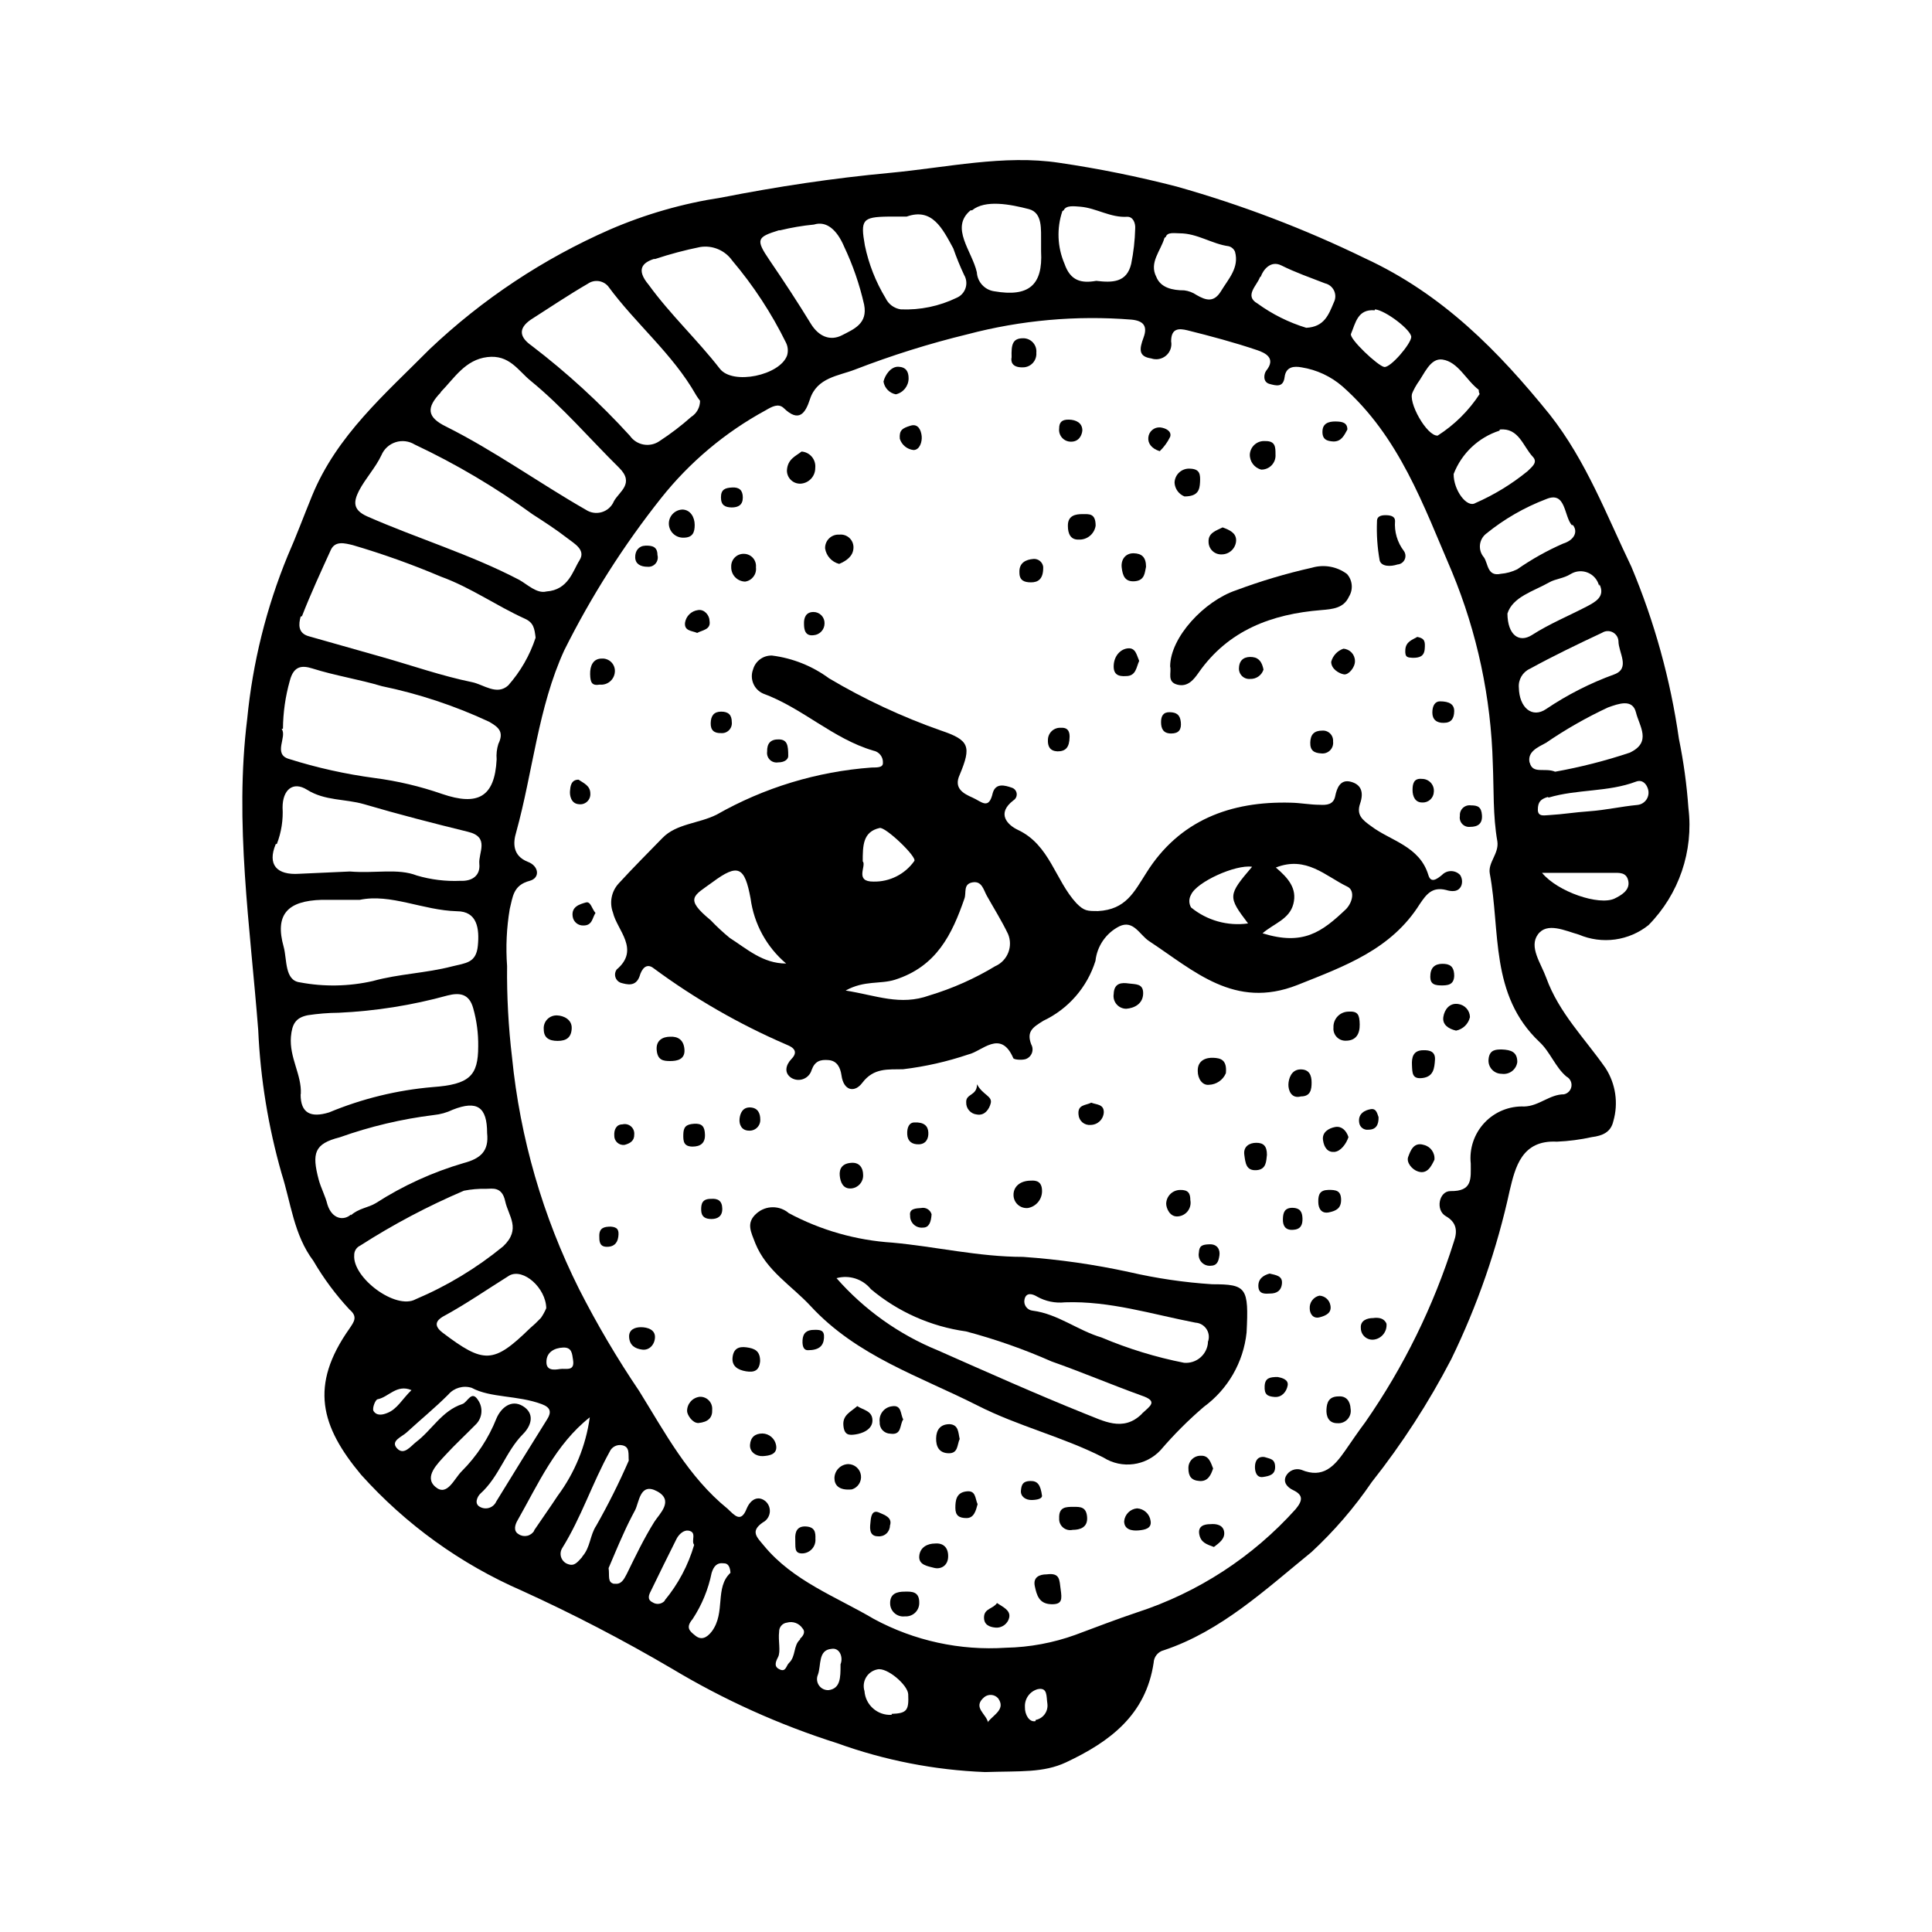 <?xml version="1.0" encoding="UTF-8"?>
<!-- Uploaded to: ICON Repo, www.svgrepo.com, Generator: ICON Repo Mixer Tools -->
<svg fill="#000000" width="800px" height="800px" version="1.1" viewBox="144 144 512 512" xmlns="http://www.w3.org/2000/svg">
 <g>
  <path d="m562.43 391.69c3.016 1.281 6.32 1.727 9.57 1.285 3.246-0.445 6.312-1.758 8.871-3.805 8.078-8.191 11.973-19.617 10.578-31.035-0.438-6.164-1.277-12.289-2.519-18.34-2.234-15.672-6.469-30.996-12.594-45.594-6.602-13.703-11.941-28.012-21.613-40.305-13.652-16.879-28.363-31.891-48.922-41.414-16.059-7.824-32.785-14.195-49.977-19.043-10.258-2.652-20.652-4.754-31.137-6.297-14.609-2.219-29.723 1.258-44.836 2.668-15.117 1.41-29.828 3.629-44.688 6.551-10.164 1.543-20.09 4.387-29.523 8.465-17.652 7.734-33.832 18.473-47.812 31.738-11.789 11.891-24.586 22.824-31.137 38.844-2.168 5.289-4.18 10.73-6.449 15.871-5.672 13.805-9.285 28.371-10.73 43.227-3.426 27.559 0.805 55.066 2.922 82.523 0.578 12.859 2.66 25.609 6.199 37.988 2.469 7.758 3.223 16.223 8.414 23.125h-0.004c2.707 4.641 5.914 8.965 9.574 12.895 2.266 1.914 1.211 3.223 0 5.039-10.68 15.113-7.609 25.945 3.074 38.742 11.84 13.184 26.375 23.664 42.621 30.734 13.602 6.191 26.867 13.086 39.75 20.656 13.773 8.266 28.469 14.895 43.781 19.75 12.594 4.555 25.816 7.137 39.195 7.656 9.27-0.301 15.418 0.25 21.461-2.57 11.688-5.492 21.16-12.594 23.227-26.398 0.066-1.59 1.176-2.945 2.723-3.324 15.113-5.039 26.902-16.07 39.094-25.996 6.004-5.562 11.363-11.781 15.973-18.543 8.035-10.156 15.086-21.055 21.059-32.543 6.945-14.258 12.156-29.293 15.52-44.789 1.461-6.098 3.176-13.402 12.496-12.898h-0.004c3.121-0.133 6.223-0.539 9.27-1.211 2.769-0.352 5.039-1.258 5.691-4.231h0.004c1.371-4.766 0.617-9.887-2.066-14.055-5.441-7.809-12.344-14.609-15.719-23.93-1.41-3.879-4.637-8.16-2.215-11.488 2.414-3.328 7.152-1.008 10.879 0.051zm9.473-9.574c-4.082 1.965-15.113-1.762-19.246-6.801h18.691c1.715 0 3.727-0.25 4.18 2.215 0.457 2.469-2.012 3.781-3.625 4.586zm1.008-68.164c0 2.973 3.223 7.152-1.109 8.766-6.363 2.309-12.422 5.387-18.035 9.168-3.727 2.57-7.152-0.352-7.254-5.644v0.004c-0.188-2.144 1.008-4.168 2.973-5.039 6.246-3.426 12.645-6.5 19.094-9.523 0.852-0.539 1.926-0.586 2.82-0.117s1.473 1.379 1.512 2.387zm-5.039-15.113c1.664 3.324-1.258 4.734-3.176 5.793-5.039 2.621-10.078 4.684-14.711 7.656-3.426 2.168-6.449 0-6.5-5.691 1.41-4.434 6.801-5.844 11.082-8.262 1.664-0.957 3.777-1.008 5.691-2.215l0.008-0.004c1.371-0.832 3.062-0.961 4.543-0.344 1.484 0.617 2.586 1.906 2.961 3.469zm-7.152-15.82c1.512 1.664 0.707 4.031-2.469 5.039v-0.004c-4.262 1.863-8.328 4.144-12.145 6.801-1.371 0.68-2.856 1.09-4.383 1.211-3.629 0.805-3.324-2.769-4.484-4.383-0.773-0.898-1.148-2.074-1.035-3.254 0.113-1.18 0.707-2.262 1.641-2.992 4.785-3.887 10.16-6.981 15.922-9.172 5.289-2.215 4.633 4.535 6.852 7.004zm-19.246-25.191c5.039-0.504 6.144 4.484 8.766 7.254 1.359 1.461-0.25 2.621-1.41 3.777-4.211 3.438-8.875 6.285-13.855 8.465-2.266 1.359-5.793-3.477-5.742-7.707 2.106-5.465 6.566-9.688 12.141-11.488zm-23.023-10.078c0.324-0.695 0.695-1.367 1.105-2.016 1.914-2.57 3.426-6.902 6.699-6.449 4.18 0.605 6.246 5.441 9.621 8.012 0 0 0 0.754 0.25 1.109h0.008c-2.887 4.43-6.68 8.191-11.137 11.035-2.871 0.199-8.008-9.02-6.648-11.438zm-10.078-21.766c2.82 0.25 9.723 5.543 9.621 7.356-0.098 1.816-5.488 8.164-7.152 7.914-1.66-0.254-9.371-7.508-8.816-8.77 1.211-2.871 1.766-6.648 6.297-6.246zm-30.23-8.715c0.555-1.613 2.519-4.383 5.441-2.922 3.727 1.863 7.656 3.223 11.539 4.734v0.004c1.062 0.238 1.953 0.953 2.418 1.938 0.461 0.984 0.445 2.129-0.051 3.098-1.41 3.375-2.57 6.5-7.305 6.75v0.004c-4.644-1.414-9.02-3.594-12.945-6.449-3.578-2.016-0.102-4.789 0.652-6.953zm-25.191-10.48c0.402-1.359 2.367-0.957 3.68-0.957 4.684 0 8.516 2.82 13 3.426v0.004c0.754 0.195 1.371 0.738 1.664 1.461 1.16 4.231-1.762 7.203-3.68 10.379-1.914 3.176-4.031 2.519-6.551 1.059v-0.004c-0.965-0.648-2.066-1.062-3.223-1.207-3.074 0-6.246-0.656-7.406-3.578-1.965-3.777 1.16-6.852 2.168-10.328zm-27.055-7.055c0.605-1.41 2.82-1.059 4.383-0.957 4.281 0.352 8.012 2.973 12.496 2.672 1.562 0 2.168 1.762 2.066 3.125-0.082 3.133-0.434 6.25-1.055 9.32-1.16 5.039-5.039 5.039-9.27 4.535-3.981 0.707-6.852 0-8.414-4.535-1.898-4.426-2.098-9.395-0.555-13.953zm-24.285 0c3.477-2.871 10.078-1.613 15.113-0.301 3.629 1.008 3.125 5.441 3.176 8.766v2.418c0.504 9.02-3.324 12.141-12.395 10.578l0.004 0.004c-2.547-0.355-4.488-2.465-4.633-5.035-1.262-5.644-7.207-11.84-1.664-16.426zm-21.867 1.664h4.535c6.75-2.418 9.473 3.125 12.344 8.414h0.004c0.836 2.402 1.793 4.758 2.875 7.055 0.621 1.047 0.762 2.309 0.383 3.469-0.375 1.156-1.23 2.098-2.348 2.578-4.609 2.234-9.699 3.289-14.812 3.074-1.758-0.254-3.273-1.371-4.031-2.973-2.613-4.309-4.469-9.027-5.492-13.957-1.207-6.801-0.656-7.559 6.199-7.656zm-28.969 3.629h0.008c2.93-0.719 5.91-1.223 8.918-1.512 3.324-1.059 6.098 1.41 7.961 5.742l-0.004 0.004c2.348 4.941 4.137 10.129 5.344 15.465 1.008 5.039-2.719 6.5-5.844 8.113-3.125 1.613-6.195 0.352-8.262-3.023-3.477-5.691-7.152-11.285-10.934-16.828s-3.379-6.144 2.465-7.961zm-33.152 7.609h0.008c3.914-1.301 7.898-2.359 11.941-3.176 3.269-0.512 6.551 0.875 8.465 3.578 5.625 6.644 10.414 13.953 14.258 21.766 0.523 1.047 0.629 2.25 0.301 3.375-1.863 5.289-14.41 7.961-17.836 3.527-5.945-7.656-13.098-14.309-18.844-22.219-3.473-4.133-1.559-5.894 1.363-6.852zm-32.941 16.07c5.039-3.223 10.078-6.602 15.113-9.523 1.688-1.176 3.988-0.891 5.344 0.656 7.406 10.078 17.078 17.887 23.277 28.766l-0.004 0.004c0.34 0.555 0.711 1.094 1.109 1.609 0.004 1.742-0.891 3.359-2.367 4.285-2.609 2.32-5.387 4.441-8.312 6.348-1.227 0.875-2.754 1.227-4.238 0.969-1.488-0.254-2.809-1.094-3.672-2.332-7.953-8.723-16.668-16.715-26.047-23.879-3.023-2.117-3.781-4.434-0.203-6.902zm-23.879 19.195c3.629-3.727 6.5-8.566 12.344-9.27 5.844-0.707 8.16 3.578 11.438 6.246 8.516 6.953 15.668 15.367 23.477 23.074 4.231 4.18 0 6.348-1.359 8.867h-0.004c-0.574 1.395-1.746 2.461-3.191 2.898-1.441 0.441-3.008 0.207-4.262-0.629-12.496-7.152-24.184-15.617-37.082-22.066-5.039-2.473-5.238-4.988-1.359-9.02zm-21.664 26.148c1.715-3.273 4.383-6.098 5.945-9.422 0.691-1.641 2.062-2.894 3.758-3.438 1.695-0.543 3.543-0.316 5.059 0.617 10.969 5.168 21.426 11.359 31.234 18.488 3.125 2.016 6.246 4.031 9.168 6.297 1.863 1.461 5.039 3.125 3.273 5.894-1.762 2.769-2.922 7.859-8.766 8.262-2.519 0.656-5.039-1.863-7.203-3.074-12.898-6.75-26.902-10.934-40.305-16.828-3.93-1.758-3.574-3.977-2.164-6.797zm-15.113 33.25c2.316-5.945 5.039-11.84 7.656-17.582 1.16-2.469 3.68-1.762 5.793-1.258 7.949 2.332 15.754 5.125 23.379 8.359 7.91 2.871 14.66 7.707 22.219 11.133 2.367 1.059 2.57 2.621 2.871 5.039v0.004c-1.531 4.664-4 8.969-7.258 12.645-3.023 2.769-6.551-0.25-9.574-0.855-8.113-1.664-15.973-4.434-23.98-6.699l-19.195-5.441c-3.121-0.809-2.769-3.328-2.266-5.242zm-5.039 29.824v0.004c0.035-4.297 0.648-8.566 1.812-12.699 1.059-4.133 3.375-4.082 5.996-3.273 6.047 1.914 12.344 2.871 18.391 4.684 9.805 2.027 19.34 5.191 28.414 9.422 2.672 1.512 3.981 2.769 2.469 5.894-0.414 1.32-0.57 2.707-0.453 4.082-0.504 10.078-5.039 12.395-14.461 9.168-5.816-2.019-11.828-3.441-17.934-4.231-7.672-1.027-15.242-2.711-22.621-5.039-4.387-1.258-0.406-5.945-1.965-7.961zm-1.613 30.531c1.188-3.078 1.703-6.375 1.512-9.672 0-4.637 2.719-7.055 6.5-4.684 4.734 2.973 10.078 2.367 15.113 3.828 9.07 2.672 18.289 5.039 27.508 7.305 5.894 1.41 2.719 5.543 3.023 8.516 0.301 2.973-1.762 4.637-5.039 4.484-3.898 0.168-7.797-0.309-11.535-1.414-5.039-1.965-10.934-0.504-17.734-1.059l-13.402 0.605c-5.996 0.406-8.516-2.418-6.246-7.859zm1.812 27.309c-2.418-8.566 0.957-12.242 10.078-12.496h10.078c8.211-1.715 16.676 2.769 25.746 3.023 5.391 0 5.996 4.586 5.543 9.168-0.453 4.586-3.223 4.535-6.801 5.441-6.953 1.812-14.055 1.965-21.008 3.879l-0.008 0.004c-6.356 1.445-12.941 1.566-19.344 0.352-4.082-0.504-3.375-6.047-4.285-9.371zm4.535 38.895c0.25-5.039-3.074-9.574-2.621-15.113 0.301-3.375 1.258-5.039 4.434-5.691v-0.004c2.719-0.414 5.465-0.633 8.215-0.656 9.762-0.449 19.445-1.984 28.867-4.582 3.176-0.805 5.742-0.504 6.801 3.426 0.922 3.277 1.363 6.672 1.312 10.074 0 7.758-2.266 10.078-12.09 10.781h-0.004c-9.426 0.809-18.672 3.07-27.406 6.703-4.887 1.512-7.559 0.199-7.559-4.738zm13.301 31.992c-1.965 1.762-5.039 1.211-6.246-2.621-0.555-2.266-1.715-4.383-2.316-6.602-1.863-7.055-1.16-9.523 5.594-11.234h-0.004c8.055-2.867 16.402-4.844 24.891-5.894 1.746-0.172 3.453-0.648 5.035-1.41 6.5-2.57 9.117-0.707 9.117 6.195 0.504 4.734-1.664 6.75-6.297 7.961h0.004c-8.191 2.402-15.996 5.965-23.176 10.582-2.066 1.258-4.535 1.359-6.602 3.223zm0.855 10.531v-0.004c0.074-0.98 0.672-1.848 1.562-2.266 8.746-5.613 17.949-10.484 27.508-14.562 1.941-0.379 3.918-0.551 5.894-0.5 1.562 0 4.18-0.707 5.039 3.273 0.855 3.981 4.332 7.356-0.555 11.992v-0.004c-7.019 5.75-14.82 10.465-23.176 14.008-5.289 2.922-16.824-5.742-16.273-11.738zm50.887 14.305c-0.379 0.906-0.852 1.766-1.41 2.57-0.938 0.996-1.93 1.938-2.973 2.82-9.621 9.371-12.141 9.371-23.074 1.109-2.57-1.965-1.562-3.273 0-4.231 6.144-3.324 11.789-7.254 17.684-10.934 3.727-2.016 9.672 3.324 9.773 8.664zm-45.797 27.207c-0.352-0.754 0.504-2.973 1.109-3.074 2.922-0.555 5.039-4.082 8.969-2.418-2.418 2.316-3.777 5.039-6.398 6.047-1.211 0.504-2.824 0.855-3.68-0.555zm28.312 25.492c-1.812-0.855-0.656-2.922 0-3.527 5.039-4.535 6.699-11.133 11.285-15.77 2.469-2.469 3.074-5.594 0-7.457-3.074-1.863-5.793 0.453-7.004 3.273l0.004 0.004c-2.078 5.227-5.199 9.973-9.172 13.953-2.066 2.016-3.879 6.852-7.004 4.18-3.125-2.672 0.555-6.144 2.82-8.613s5.039-5.039 7.809-7.859h0.004c1.812-1.719 2.09-4.504 0.656-6.547-1.715-2.719-2.769 0.605-4.133 1.059-5.441 1.762-8.113 6.953-12.293 10.078-1.461 1.16-3.223 3.629-5.039 1.664-1.812-1.965 1.258-3.023 2.519-4.18 3.727-3.426 7.609-6.602 11.082-10.078l0.004-0.004c1.523-1.777 3.965-2.473 6.195-1.766 5.039 2.719 12.141 1.914 18.59 4.332 2.266 0.855 2.621 2.066 1.41 3.981-4.535 7.254-9.02 14.508-13.504 21.816h0.004c-0.348 0.773-1 1.367-1.801 1.645s-1.68 0.211-2.434-0.184zm17.531-38.492c0-2.519 2.066-3.68 4.434-3.777 2.367-0.102 2.367 1.715 2.621 3.273 0.504 3.176-1.914 2.168-3.477 2.418-1.559 0.254-3.676 0.453-3.574-1.965zm-3.223 44.738c-0.406 0.691-1.078 1.188-1.859 1.367-0.781 0.18-1.602 0.035-2.269-0.41-1.512-0.855-0.957-2.57-0.301-3.68 5.492-9.672 10.078-20.152 19.145-27.305h-0.004c-1.043 7.543-3.973 14.699-8.512 20.809-2.016 3.074-4.184 6.098-6.25 9.168zm12.695 7.004c-1.211 1.309-2.016 2.469-3.629 1.914h0.004c-0.871-0.242-1.574-0.883-1.902-1.727-0.328-0.84-0.238-1.789 0.238-2.555 5.039-8.113 7.961-17.18 12.543-25.492h0.004c0.547-1.305 1.938-2.043 3.324-1.766 2.117 0.402 1.613 2.316 1.762 4.082-2.566 5.891-5.441 11.641-8.613 17.23-1.715 2.57-1.512 5.742-3.727 8.211zm8.516 7.106c-1.914-0.352-1.211-2.117-1.512-4.18 1.109-2.57 2.418-5.793 3.879-8.969 0.957-2.168 2.016-4.281 3.125-6.348 1.109-2.066 1.258-7.508 5.844-5.039 4.586 2.469 0.605 5.996-0.707 8.062-2.769 4.434-5.039 9.168-7.305 13.805-0.805 1.559-1.508 2.918-3.324 2.617zm13.402 4.434c-0.816 0.965-2.227 1.16-3.273 0.453-1.461-0.707-1.008-1.914-0.453-2.973 2.266-4.637 4.484-9.219 6.801-13.805 0.656-1.309 1.965-2.418 3.176-2.215 2.367 0.402 0.605 2.672 1.512 3.777h-0.004c-1.57 5.383-4.227 10.391-7.809 14.711zm12.445 8.16c-1.359 1.762-2.82 2.367-4.332 1.16-1.512-1.211-2.719-2.117-0.754-4.434h-0.004c2.449-3.723 4.16-7.879 5.039-12.242 0.555-1.715 1.359-2.769 3.273-2.519 1.109 0 1.613 0.957 1.715 2.519-4.234 3.93-1.211 10.477-4.938 15.516zm23.375 2.168c-1.812 1.562-1.059 4.434-2.922 6.195-0.754 0.707-0.805 2.418-2.367 1.762s-1.359-1.762-0.555-3.273c0.805-1.512 0-4.383 0.301-6.75-0.035-1.219 0.859-2.266 2.066-2.418 1.559-0.449 3.231 0.16 4.133 1.512 0.754 0.805 0.402 1.812-0.656 2.769zm10.73 6.801c0 3.223 0 6.195-3.176 6.602l0.004-0.004c-1.008 0.051-1.973-0.426-2.547-1.258-0.57-0.828-0.676-1.895-0.277-2.82 0.906-2.469 0-6.551 3.578-6.852 2.219-0.406 3.176 2.266 2.418 4.078zm13.551 13.148h0.004c-3.723 0.23-6.938-2.578-7.207-6.297-0.379-1.219-0.227-2.543 0.43-3.641 0.652-1.094 1.742-1.859 2.996-2.106 2.519-0.605 8.012 4.082 8.16 6.551 0.203 4.332-0.352 5.09-4.379 5.238zm25.543 2.066c-0.402-2.316-4.231-4.031-1.008-6.75l0.004-0.004c1.109-0.898 2.731-0.766 3.676 0.305 2.016 2.82-1.008 4.231-2.668 6.195zm12.594-0.402c-1.715 0.402-2.871-1.812-2.82-3.68h0.004c-0.152-2.195 1.258-4.195 3.375-4.785 2.672-0.555 2.266 1.863 2.57 3.828 0.277 2.047-1.098 3.949-3.125 4.332zm133.56-179.96c2.82 2.621 4.231 6.75 7.152 9.168h0.004c0.934 0.504 1.449 1.539 1.293 2.59-0.16 1.051-0.957 1.887-2 2.094-3.777 0-6.602 3.125-10.48 3.223l0.004 0.004c-3.981-0.168-7.836 1.402-10.562 4.305-2.731 2.902-4.059 6.848-3.644 10.809 0 3.981 0.555 7.406-5.391 7.305-3.023 0-4.031 5.039-1.211 6.648 2.82 1.613 3.176 3.879 2.117 6.801v0.004c-5.367 17.031-13.285 33.152-23.48 47.812-1.863 2.469-3.578 5.039-5.34 7.559-2.82 4.031-5.793 7.457-11.586 5.039v-0.004c-1.586-0.512-3.305 0.191-4.082 1.664-0.805 1.613 0.301 2.973 1.914 3.727 2.621 1.258 2.621 2.672 0.656 5.039-11.359 12.652-25.852 22.09-42.02 27.355-5.441 1.812-10.883 3.93-16.324 5.945h0.004c-5.918 2.141-12.148 3.301-18.441 3.426-12.137 0.805-24.258-1.832-34.965-7.606-10.078-5.945-21.461-10.078-29.172-19.445-1.812-2.215-3.727-3.777-0.301-6.144v-0.004c1.008-0.512 1.695-1.48 1.848-2.598 0.152-1.117-0.258-2.238-1.09-2.996-1.863-1.562-3.93-0.707-5.039 1.965-1.512 3.828-3.176 1.762-5.039 0-10.43-8.465-16.574-20.152-23.426-31.188-5.859-8.66-11.176-17.68-15.922-27.004-9.625-19.23-15.652-40.062-17.785-61.465-0.953-8.023-1.391-16.102-1.309-24.18-0.371-5.051-0.133-10.125 0.707-15.117 0.805-3.125 0.855-6.297 5.289-7.457 2.82-0.754 2.469-3.93-0.504-5.039-4.082-1.613-3.93-5.039-3.074-7.859 4.434-16.02 5.793-33.051 12.746-48.215v0.004c7.129-14.289 15.723-27.797 25.645-40.305 7.578-9.543 17.004-17.457 27.711-23.277 1.715-1.008 3.375-1.914 4.785-0.605 4.031 3.93 5.742 1.41 6.953-2.316 1.863-5.793 7.609-6.195 11.891-7.859 9.742-3.773 19.723-6.906 29.875-9.371 14.168-3.738 28.871-5.051 43.477-3.879 3.023 0.301 4.332 1.613 3.176 4.734-1.16 3.125-1.359 5.039 2.016 5.543 1.355 0.473 2.859 0.188 3.949-0.746 1.09-0.934 1.598-2.375 1.34-3.789 0-3.578 2.168-3.426 4.281-2.922 6.246 1.562 12.496 3.223 18.59 5.289 2.016 0.707 5.039 2.066 2.316 5.441-0.605 0.805-0.957 2.973 0.855 3.477 1.812 0.504 3.68 1.008 4.031-1.812 0.352-2.82 2.57-2.922 4.484-2.57h0.004c4.008 0.637 7.762 2.383 10.832 5.039 15.113 13.352 21.461 31.539 29.02 49.121 6.695 16.156 10.367 33.402 10.832 50.887 0.301 6.852 0 13.754 1.211 20.605 0.453 3.223-2.519 5.543-2.016 8.465 2.867 15.215-0.055 32.191 13.195 44.688zm-2.621-73.961c-0.707-2.973 2.117-4.133 4.332-5.34h0.004c5.207-3.566 10.703-6.703 16.426-9.371 2.82-1.008 6.5-2.367 7.406 1.309 0.906 3.68 4.281 7.91-1.664 10.68v0.004c-6.453 2.152-13.055 3.836-19.75 5.035-2.769-1.156-5.996 0.758-6.75-2.469zm5.039 9.168c7.609-2.266 15.719-1.41 23.176-4.231 1.664-0.605 2.719 0.605 3.125 1.914 0.312 0.949 0.172 1.988-0.375 2.824-0.551 0.832-1.453 1.371-2.445 1.457-4.231 0.402-8.414 1.359-12.645 1.664-4.231 0.301-7.004 0.805-10.531 1.008-1.16 0-3.176 0.656-3.176-1.41 0-2.066 0.758-2.82 2.621-3.375z"/>
  <path d="m527.21 379.85c1.309 0.402 3.324 0.707 4.082-1.211 0.316-0.93 0.184-1.953-0.355-2.769-0.625-0.652-1.488-1.02-2.391-1.02s-1.77 0.367-2.394 1.02c-1.41 1.16-2.973 2.266-3.629 0-2.316-7.656-10.078-9.07-15.113-12.898-2.418-1.715-3.981-3.023-2.973-5.996s0.352-5.039-2.418-5.793c-2.769-0.754-3.727 1.562-4.18 3.828-0.453 2.266-2.316 2.367-4.082 2.266-2.57 0-5.039-0.504-7.656-0.555-16.02-0.453-29.625 4.684-38.34 18.641-3.223 5.039-5.391 9.672-12.746 10.078-2.922 0-3.68 0-5.742-2.066-5.644-6.098-7.055-15.469-15.516-19.445-2.769-1.309-5.742-4.332-1.211-7.809h-0.004c0.629-0.379 0.977-1.09 0.891-1.82-0.086-0.727-0.594-1.336-1.293-1.555-1.762-0.605-4.231-1.359-5.039 1.359-1.059 4.684-2.973 2.316-5.391 1.258-2.418-1.059-5.039-2.469-3.375-6.047 3.125-7.508 2.621-9.168-5.039-11.738v0.004c-10.285-3.621-20.191-8.242-29.574-13.805-4.438-3.273-9.641-5.356-15.113-6.047-2.328-0.086-4.41 1.434-5.039 3.676-0.949 2.504 0.223 5.316 2.672 6.398 10.43 3.828 18.539 11.992 29.172 15.113v0.004c1.586 0.281 2.695 1.719 2.566 3.324 0 1.309-1.914 1.109-3.023 1.16h0.004c-14.449 1.059-28.477 5.328-41.062 12.492-4.734 2.367-10.629 2.367-14.309 6.144-3.68 3.777-7.91 8.012-11.688 12.141v0.004c-1.879 2.078-2.441 5.031-1.461 7.656 1.059 4.637 7.305 9.773 0.957 15.113v0.004c-0.402 0.582-0.52 1.316-0.312 1.992 0.207 0.68 0.711 1.223 1.371 1.484 1.762 0.504 4.031 1.109 5.039-1.715 0.555-1.965 1.812-3.629 3.727-2.117 10.867 8.031 22.613 14.793 35.016 20.152 0.754 0.352 3.981 1.359 1.512 3.879-1.512 1.562-2.066 3.727 0 5.039 0.965 0.574 2.144 0.668 3.188 0.254 1.047-0.414 1.84-1.289 2.152-2.367 0.855-2.367 2.316-2.82 4.535-2.621 2.215 0.203 3.074 1.965 3.375 4.031 0.555 4.133 3.477 4.684 5.492 2.016 3.074-4.082 6.852-3.527 10.832-3.629 5.894-0.707 11.703-2.023 17.328-3.93 3.578-0.805 8.516-6.699 11.84 0.906 0 0.504 2.266 0.656 3.273 0.352h0.004c0.773-0.254 1.391-0.844 1.684-1.605s0.23-1.613-0.176-2.324c-1.309-3.477 0.504-4.535 3.223-6.246h0.004c6.617-3.129 11.621-8.883 13.805-15.871 0.426-3.934 2.816-7.383 6.348-9.168 3.727-1.762 5.34 2.266 7.859 3.93 11.941 7.859 22.621 18.188 39.297 11.637 12.645-5.039 24.887-9.422 32.445-21.461 1.715-2.519 3.223-4.637 6.953-3.727zm-189.84 12.695c-1.773-1.461-3.457-3.023-5.039-4.688-7.106-5.844-4.434-6.449 0.504-10.078 6.801-5.039 8.516-4.082 10.078 4.332v0.004c0.895 6.715 4.25 12.855 9.422 17.23-6.199 0-10.379-3.879-14.965-6.801zm35.266-20.152c0-4.281 0-7.961 4.484-8.969 1.562-0.352 10.078 7.809 9.168 8.766-2.469 3.488-6.508 5.527-10.781 5.441-5.086 0.051-1.914-4.031-2.82-5.34zm35.266 27.559h0.004c-5.523 3.356-11.449 5.996-17.637 7.859-7.707 2.769-13.957 0-22.168-1.309 5.039-2.769 9.117-1.613 13.098-2.871 11.035-3.527 15.113-12.043 18.391-21.512 0.555-1.512-0.402-3.828 2.117-4.281 2.519-0.453 2.922 1.965 3.828 3.578 1.863 3.324 3.93 6.602 5.594 10.078v-0.008c1.391 3.258-0.062 7.027-3.273 8.516zm66.855-11.234h0.004c-5.41 0.762-10.891-0.773-15.117-4.234-0.613-1.039-0.613-2.332 0-3.375 1.461-3.375 11.789-8.062 16.172-7.406-6.445 7.559-6.445 7.91-1.105 14.965zm26-3.832c-6.5 6.195-11.438 9.773-22.168 6.449 2.922-2.57 7.106-3.68 8.16-7.758 1.059-4.082-1.309-6.852-4.637-9.672 8.062-3.176 13.148 2.266 18.895 5.039 2.016 0.906 1.613 3.926-0.25 5.941z"/>
  <path d="m465.24 484.34c-7.398-0.48-14.742-1.559-21.965-3.223-9.281-2.023-18.691-3.371-28.164-4.031-11.738 0-23.074-2.719-34.613-3.777-9.605-0.613-18.969-3.273-27.457-7.812-2.434-2.086-6.027-2.086-8.465 0-3.023 2.57-1.512 5.039-0.402 8.012 2.973 7.305 9.621 11.184 14.66 16.625 12.293 13.301 28.918 18.59 44.234 26.348 10.781 5.492 22.672 8.312 33.402 13.805v0.004c4.867 3.051 11.219 2.203 15.117-2.016 3.512-4.102 7.336-7.926 11.434-11.438 6.391-4.676 10.508-11.828 11.336-19.699 0.605-11.941 0-12.797-9.117-12.797zm-18.59 34.309c-5.039 5.039-10.43 1.762-15.113 0-13.148-5.289-26.098-11.082-39.094-16.828l-0.004 0.004c-10.27-4.219-19.426-10.754-26.754-19.098 3.352-0.93 6.938 0.219 9.121 2.922 7.18 6.019 15.91 9.895 25.191 11.188 7.754 2.051 15.332 4.715 22.672 7.957 8.012 2.82 15.82 6.144 23.781 9.02 4.684 1.562 2.266 2.82 0.148 4.836zm17.48-18.941c-0.102 1.57-0.832 3.031-2.027 4.055-1.195 1.027-2.754 1.523-4.32 1.387-7.5-1.48-14.824-3.727-21.863-6.703-6.297-1.863-11.586-6.246-18.238-7.106v0.004c-0.711-0.07-1.355-0.441-1.77-1.02-0.418-0.578-0.562-1.309-0.398-2.004 0.453-2.016 2.266-1.359 3.324-0.707 2.254 1.266 4.84 1.793 7.406 1.512 11.891-0.402 23.074 3.176 34.562 5.391 1.215 0.074 2.316 0.727 2.969 1.758 0.648 1.027 0.762 2.305 0.305 3.434z"/>
  <path d="m455.97 325.43c2.82 0.754 4.434-1.41 5.644-3.125 7.91-11.336 19.445-15.566 32.496-16.625 3.176-0.25 5.996-0.555 7.356-3.527l-0.004 0.004c1.199-1.902 0.996-4.371-0.504-6.047-2.656-1.984-6.09-2.598-9.27-1.664-6.848 1.535-13.578 3.539-20.152 5.996-8.363 2.82-17.383 12.395-17.434 20.152 0.406 1.664-0.906 4.082 1.867 4.836z"/>
  <path d="m514.36 293.59c0.805-0.059 1.52-0.543 1.871-1.27 0.352-0.727 0.293-1.586-0.156-2.258-1.758-2.281-2.606-5.137-2.371-8.008 0-1.16-1.059-1.461-2.117-1.512s-2.672 0-2.672 1.562l0.004-0.004c-0.148 3.492 0.09 6.992 0.707 10.43 0.453 1.664 2.922 1.664 4.734 1.059z"/>
  <path d="m356.12 272.18c2.223-0.109 3.961-1.957 3.93-4.184 0.113-1.059-0.211-2.117-0.895-2.934-0.684-0.82-1.672-1.324-2.734-1.398-1.512 1.211-3.727 1.965-3.879 5.039 0 0.938 0.379 1.84 1.055 2.492 0.672 0.656 1.582 1.012 2.523 0.984z"/>
  <path d="m501.41 412.09c-1.102 0-2.16 0.449-2.922 1.25-0.762 0.801-1.164 1.879-1.105 2.981-0.09 0.914 0.219 1.816 0.848 2.481 0.625 0.668 1.512 1.031 2.426 0.996 2.719 0 3.727-1.812 3.68-4.332-0.055-2.519-0.457-3.527-2.926-3.375z"/>
  <path d="m421.41 561.22c-1.965 0-3.68 0.754-3.176 3.125 0.504 2.367 1.109 4.637 4.231 4.785 3.125 0.152 2.973-1.359 2.621-3.93-0.352-2.57-0.148-4.434-3.676-3.981z"/>
  <path d="m415.11 241.35c0.996-0.008 1.941-0.434 2.609-1.168 0.668-0.738 1-1.719 0.918-2.711 0.102-0.988-0.227-1.977-0.902-2.707-0.676-0.734-1.629-1.141-2.625-1.121-2.82 0-3.125 1.762-3.023 5.039-0.203 0.855-0.152 2.769 3.023 2.668z"/>
  <path d="m478.24 268.45c1.055 0.02 2.066-0.41 2.785-1.176 0.719-0.77 1.082-1.805 0.996-2.856 0-1.914 0-3.578-2.719-3.527l-0.004 0.004c-1-0.086-1.996 0.234-2.762 0.887s-1.242 1.586-1.316 2.586c-0.086 1.906 1.176 3.609 3.019 4.082z"/>
  <path d="m383.73 565.8c-2.016 0-3.981 0.504-3.828 3.324v0.004c0.059 0.961 0.516 1.852 1.262 2.465 0.746 0.609 1.711 0.887 2.668 0.758 0.984 0.07 1.957-0.277 2.676-0.957 0.719-0.68 1.117-1.629 1.102-2.621 0.051-3.023-1.965-3.023-3.879-2.973z"/>
  <path d="m446.95 407.2c0-2.621-2.066-2.316-3.828-2.57-1.762-0.25-3.879-0.25-3.981 2.769v0.004c-0.164 0.977 0.113 1.977 0.754 2.734 0.641 0.754 1.578 1.191 2.57 1.195 2.066-0.152 4.484-1.262 4.484-4.133z"/>
  <path d="m366.39 293.44c1.914-0.805 3.629-2.016 3.777-4.082v0.004c0.098-1.012-0.266-2.012-0.988-2.727-0.723-0.715-1.73-1.062-2.738-0.953-1.004-0.074-1.992 0.289-2.715 0.992-0.723 0.703-1.109 1.68-1.062 2.688 0.316 1.98 1.781 3.582 3.727 4.078z"/>
  <path d="m395.66 521.42c-2.519 0-3.527 1.562-3.578 3.727-0.051 2.168 0.754 3.93 3.324 3.981 2.57 0.051 2.215-2.316 2.922-3.777-0.398-1.664-0.246-3.781-2.668-3.93z"/>
  <path d="m325.13 286.49c2.418 0 2.973-1.359 2.973-3.375s-1.109-4.031-3.273-4.082v0.004c-2.043 0.082-3.637 1.789-3.578 3.828 0.082 2.066 1.809 3.684 3.879 3.625z"/>
  <path d="m391.79 553.05c-1.965 0-3.981 0.957-4.18 3.324-0.203 2.367 2.215 2.672 3.93 3.125s3.629-0.504 3.727-2.871c0.102-2.367-1.156-3.777-3.477-3.578z"/>
  <path d="m468.87 428.41c0.352-3.629-1.461-3.981-3.273-4.082-1.812-0.102-4.281 0.555-4.18 3.527 0 2.016 1.211 3.828 2.973 3.629h-0.004c1.965-0.062 3.715-1.262 4.484-3.074z"/>
  <path d="m321.61 418.74c-1.914 0-3.828 0.906-3.578 3.578s1.762 2.871 3.578 2.871c1.812 0 3.981-0.402 3.777-3.074-0.199-2.668-1.863-3.473-3.777-3.375z"/>
  <path d="m291.68 413.1c-0.984-0.062-1.949 0.309-2.637 1.016s-1.031 1.68-0.941 2.66c0 2.215 1.359 3.074 3.68 3.074 2.316 0 3.629-0.906 3.727-3.324 0.102-2.418-2.266-3.375-3.828-3.426z"/>
  <path d="m479.75 450.03c0-2.367-0.957-3.176-2.82-3.176-1.863 0-3.477 1.008-3.176 3.176 0.301 2.168 0.453 4.231 3.176 4.082 2.723-0.152 2.621-2.469 2.82-4.082z"/>
  <path d="m521.32 447.41c-2.769-0.855-3.578 1.715-4.133 3.176-0.555 1.461 1.008 3.375 2.621 3.879 2.367 0.754 3.426-1.211 4.332-3.125 0.176-1.832-1.031-3.508-2.82-3.93z"/>
  <path d="m420.15 459.65c0-2.469-1.41-2.871-2.922-2.769-2.973 0-4.684 1.664-4.637 3.828 0.008 0.977 0.43 1.906 1.156 2.559 0.73 0.652 1.699 0.969 2.672 0.867 2.168-0.391 3.738-2.281 3.731-4.484z"/>
  <path d="m444.79 298.03c2.672-0.25 2.57-2.418 2.922-3.828 0-2.57-1.16-3.527-3.273-3.578-2.117-0.051-3.426 1.613-3.176 3.777 0.25 2.168 0.855 3.883 3.527 3.629z"/>
  <path d="m371.18 516.63c-1.664 1.512-3.879 2.316-3.68 5.039 0.203 2.719 1.512 2.719 3.223 2.469 1.715-0.25 4.535-1.258 4.484-3.777-0.047-2.519-2.465-2.672-4.027-3.731z"/>
  <path d="m442.42 323.17c2.672 0 2.719-2.418 3.477-4.031-0.656-1.461-0.906-3.477-2.922-3.324s-3.68 1.965-3.828 4.434c-0.152 2.469 1.16 3.074 3.273 2.922z"/>
  <path d="m498.75 514.06c-2.621 0-3.125 1.664-3.223 3.426-0.102 1.762 0.504 3.68 2.871 3.68l-0.004-0.004c1.02 0.094 2.019-0.289 2.711-1.043 0.691-0.75 0.996-1.781 0.816-2.785-0.098-2.016-1.156-3.426-3.172-3.273z"/>
  <path d="m368.81 532c-2.027 0.055-3.652 1.699-3.676 3.731 0 1.812 1.16 3.324 4.637 2.973h-0.004c1.613-0.496 2.625-2.094 2.387-3.762s-1.656-2.918-3.344-2.941z"/>
  <path d="m541.97 428.57c0.965 0.141 1.945-0.109 2.723-0.695 0.773-0.59 1.285-1.465 1.406-2.43 0-2.672-1.664-3.223-4.082-3.324-1.512 0-3.273 0-3.527 2.519h0.004c-0.133 0.996 0.176 2 0.844 2.754 0.664 0.754 1.625 1.184 2.633 1.176z"/>
  <path d="m427 283.37c0 2.066 0.707 3.68 2.82 3.629v-0.004c2.234 0.133 4.199-1.461 4.535-3.676 0-3.324-1.715-3.074-3.477-3.074-1.766 0-3.93 0.305-3.879 3.125z"/>
  <path d="m467.76 290.92c2.074 0.004 3.773-1.652 3.828-3.727 0-2.016-1.812-2.769-3.578-3.426-1.664 0.855-3.879 1.41-3.727 3.879 0.012 0.902 0.391 1.758 1.043 2.375 0.656 0.617 1.535 0.941 2.434 0.898z"/>
  <path d="m345.44 504.69c0-2.719-1.461-3.324-3.578-3.629-2.117-0.301-3.477 0.352-3.727 2.672-0.25 2.316 1.41 3.324 3.578 3.68 2.164 0.348 3.523-0.156 3.727-2.723z"/>
  <path d="m521.21 422.32c-2.769 0-3.125 1.965-3.023 3.981 0.102 2.016 0 3.777 2.871 3.375s3.074-2.621 3.223-4.785c0.156-2.168-1.309-2.621-3.07-2.57z"/>
  <path d="m337.78 294.2c-0.039 1.012 0.324 1.996 1.016 2.734 0.691 0.738 1.652 1.168 2.664 1.195 1.828-0.262 3.109-1.945 2.871-3.777 0.098-0.898-0.184-1.797-0.777-2.477s-1.445-1.078-2.348-1.102c-0.922-0.043-1.816 0.301-2.469 0.953-0.652 0.652-1 1.551-0.957 2.473z"/>
  <path d="m329.46 514.16c-1.926 0.207-3.387 1.84-3.375 3.781 0 0.957 1.359 3.176 2.973 3.176 2.672-0.25 3.777-1.461 3.68-3.527l-0.004-0.004c0.074-0.902-0.242-1.789-0.867-2.445s-1.5-1.012-2.406-0.98z"/>
  <path d="m428.52 543.33c-2.066 0-3.981 0-3.828 3.125h-0.004c-0.039 0.91 0.352 1.789 1.055 2.371 0.699 0.582 1.633 0.805 2.523 0.602 1.914 0 4.031-0.605 3.828-3.375-0.199-2.773-1.863-2.723-3.574-2.723z"/>
  <path d="m372.74 455.42c0-2.066-1.059-3.223-2.672-3.273-2.973 0-3.68 1.664-3.527 3.375 0.152 1.715 0.855 3.629 3.074 3.426 1.812-0.16 3.188-1.711 3.125-3.527z"/>
  <path d="m457.89 275.56c3.629 0 4.031-1.762 4.133-3.777 0.102-2.016 0-3.477-2.57-3.578-1.059-0.098-2.109 0.246-2.902 0.953s-1.258 1.711-1.281 2.773c0.098 1.613 1.121 3.027 2.621 3.629z"/>
  <path d="m400 539.25c-2.57 0.352-2.82 2.367-2.82 4.383 0 2.016 1.008 2.672 2.973 2.672s2.469-1.965 2.922-3.68c-0.707-1.559-0.406-3.777-3.074-3.375z"/>
  <path d="m302.96 325.43c0.973 0.098 1.941-0.199 2.688-0.824 0.75-0.625 1.215-1.527 1.293-2.5 0.09-0.957-0.242-1.902-0.91-2.59-0.672-0.691-1.609-1.051-2.566-0.988-2.266 0-3.125 1.914-3.074 4.133 0.051 2.215 0.453 3.125 2.57 2.769z"/>
  <path d="m530.43 410.07c-2.266-0.352-3.629 1.461-3.93 3.426-0.301 1.965 1.211 3.125 3.375 3.629 1.824-0.367 3.262-1.766 3.68-3.578-0.035-1.773-1.363-3.25-3.125-3.477z"/>
  <path d="m488.77 434.56c2.57 0 2.82-1.863 2.82-3.68 0-1.812-0.555-3.527-2.973-3.477-2.418 0.051-3.125 2.469-3.176 3.981-0.047 1.516 0.758 3.883 3.328 3.176z"/>
  <path d="m465.49 533.16c-0.605-1.512-1.109-3.477-3.223-3.375-0.891-0.031-1.754 0.312-2.383 0.941-0.629 0.629-0.973 1.492-0.941 2.383 0 2.066 0.707 3.223 2.973 3.375 2.266 0.152 3.023-1.715 3.574-3.324z"/>
  <path d="m346.09 523.89c-2.016 0-3.176 1.008-3.324 2.973-0.152 1.965 1.664 3.125 3.426 3.023 1.762-0.102 3.93-0.504 3.477-2.922v-0.004c-0.328-1.734-1.812-3.008-3.578-3.07z"/>
  <path d="m383.37 520.16c-0.805-1.41-0.352-3.93-3.023-3.477h0.004c-0.984 0.125-1.875 0.637-2.481 1.422-0.605 0.785-0.875 1.777-0.746 2.762-0.055 0.785 0.215 1.562 0.75 2.144 0.535 0.578 1.281 0.914 2.07 0.93 3.125 0.453 2.418-2.371 3.426-3.781z"/>
  <path d="m313.85 495.72c-1.461 0-3.273 0.555-3.125 2.672 0.152 2.117 1.512 3.023 3.477 3.273 1.965 0.25 3.375-1.461 3.375-3.375 0-1.914-1.965-2.57-3.727-2.57z"/>
  <path d="m436.52 438.74c0-2.168-1.965-1.965-3.324-2.519-1.461 0.754-3.68 0.453-3.375 3.176v-0.004c0.051 0.797 0.422 1.535 1.031 2.051 0.609 0.512 1.402 0.754 2.191 0.672 1.871-0.023 3.398-1.508 3.477-3.375z"/>
  <path d="m501.36 445.34c-0.605-1.812-1.863-2.973-3.527-2.672-1.664 0.301-3.527 1.359-3.223 3.477 0.301 2.117 1.359 3.273 3.023 3.125 1.664-0.148 3.125-2.113 3.727-3.93z"/>
  <path d="m381.41 248.5c1.977-0.449 3.379-2.207 3.379-4.234 0-1.762-0.656-2.973-2.672-3.074-2.016-0.102-3.578 2.168-3.981 3.93v0.004c0.27 1.703 1.578 3.055 3.273 3.375z"/>
  <path d="m459.45 462.02c0-1.715-0.504-2.719-2.672-2.672v0.004c-2.019 0-3.672 1.609-3.727 3.629 0 1.16 0.957 3.629 3.176 3.375h-0.004c1.027-0.094 1.965-0.621 2.582-1.449 0.613-0.824 0.848-1.875 0.645-2.887z"/>
  <path d="m445.34 543.73c-1.82 0.164-3.262 1.605-3.426 3.426 0 2.266 2.168 2.57 3.828 2.418 1.664-0.152 3.527-0.504 3.176-2.519-0.238-1.82-1.742-3.219-3.578-3.324z"/>
  <path d="m507.86 493.3c-1.41 0-3.426 0.555-3.223 2.672v-0.004c0 0.902 0.398 1.758 1.09 2.34 0.688 0.582 1.598 0.832 2.488 0.684 2.004-0.332 3.41-2.156 3.223-4.18-0.605-1.512-2.117-1.715-3.578-1.512z"/>
  <path d="m357.32 548.52c-2.016 0-2.672 1.359-2.57 3.375 0.102 2.016-0.352 3.727 1.715 3.777 1.012 0.02 1.984-0.395 2.676-1.133 0.691-0.738 1.039-1.738 0.953-2.746 0.051-1.613-0.051-3.227-2.773-3.273z"/>
  <path d="m464.74 547.92c-1.562 0-3.324 0.453-2.922 2.672 0.402 2.215 1.965 2.672 3.879 3.375 1.309-1.008 2.973-2.117 2.719-3.981-0.25-1.867-2.062-2.219-3.676-2.066z"/>
  <path d="m496.78 319.39c0 1.914 2.117 3.125 3.375 3.324 1.258 0.203 2.973-1.914 2.922-3.527 0.004-1.734-1.344-3.168-3.074-3.273-1.586 0.547-2.797 1.852-3.223 3.477z"/>
  <path d="m424.23 343.12c2.168 0 3.176-1.008 3.223-3.828 0-0.707 0-2.57-2.266-2.418-0.879-0.07-1.75 0.227-2.406 0.816s-1.043 1.426-1.07 2.309c-0.098 1.762 0.504 3.023 2.519 3.121z"/>
  <path d="m299.24 383.17c-1.562 0.453-3.879 1.059-3.477 3.727 0.203 1.41 1.445 2.438 2.871 2.367 2.367 0 2.316-2.016 3.176-3.324-0.961-1.059-1.262-3.172-2.57-2.769z"/>
  <path d="m472.34 321c-0.062 0.805 0.234 1.59 0.809 2.156 0.57 0.562 1.363 0.844 2.164 0.766 1.598 0.059 3.035-0.949 3.527-2.469-0.352-1.762-1.059-3.125-2.922-3.324-1.863-0.199-3.477 0.504-3.578 2.871z"/>
  <path d="m518.34 353.39c0 1.664 0.707 3.273 2.519 3.273v0.004c0.793 0.055 1.57-0.215 2.16-0.746 0.59-0.535 0.938-1.281 0.961-2.078 0.086-0.879-0.203-1.754-0.801-2.406-0.594-0.652-1.438-1.023-2.32-1.02-2.269-0.25-2.519 1.414-2.519 2.973z"/>
  <path d="m345.48 440.66c0-1.562-0.605-3.074-2.621-3.176-2.016-0.102-2.719 1.512-2.871 3.023-0.152 1.512 0.555 3.125 2.519 3.125h0.004c0.801 0.043 1.582-0.254 2.148-0.824 0.566-0.566 0.867-1.348 0.82-2.148z"/>
  <path d="m414.16 295.76c0 2.066 1.258 2.57 3.074 2.57 1.812 0 3.324-0.805 3.223-4.133-0.184-1.277-1.336-2.188-2.621-2.066-1.965 0.152-3.828 1.008-3.676 3.629z"/>
  <path d="m493.36 462.52c0 1.762 0.855 3.176 2.82 2.769 1.965-0.402 3.273-1.109 3.223-3.426-0.051-2.316-1.309-2.57-3.426-2.519-2.113 0.055-2.668 1.113-2.617 3.176z"/>
  <path d="m406.55 436.38c0.504-1.914-2.168-2.215-3.629-5.039 0 3.125-2.973 2.418-2.871 4.785h0.004c-0.062 1.652 1.176 3.066 2.82 3.227 2.164 0.402 3.324-1.562 3.676-2.973z"/>
  <path d="m480.61 486.8c1.664 0 2.973-0.707 3.125-2.719 0.152-2.016-1.664-2.168-3.273-2.57-1.715 0.453-3.125 1.461-2.973 3.527 0.148 2.062 1.961 1.812 3.121 1.762z"/>
  <path d="m386.34 441.46c-1.41 0-2.016 1.359-1.914 3.176 0.102 1.812 1.258 2.672 3.074 2.621 1.812-0.051 2.621-1.41 2.519-3.176-0.102-1.762-1.211-2.723-3.68-2.621z"/>
  <path d="m327.5 447.86c2.168 0 3.375-0.957 3.324-3.125s-0.754-3.074-2.922-2.922c-2.168 0.152-2.769 0.906-2.82 2.82-0.051 1.918 0.152 3.176 2.418 3.227z"/>
  <path d="m352.89 344.28c0-2.769-0.25-4.281-2.469-4.332-2.215-0.051-3.176 1.059-3.125 3.223h0.004c-0.121 0.793 0.141 1.598 0.707 2.164 0.566 0.566 1.371 0.828 2.164 0.707 2.016 0 2.769-1.008 2.719-1.762z"/>
  <path d="m494.41 337.62c-2.168 0-3.125 1.059-3.176 3.176-0.051 2.117 1.008 2.769 2.973 2.871 0.855 0.086 1.703-0.227 2.301-0.844 0.602-0.617 0.883-1.477 0.773-2.328 0.059-0.781-0.223-1.547-0.773-2.098-0.555-0.555-1.32-0.836-2.098-0.777z"/>
  <path d="m376.97 544.84c-1.914-0.855-2.168 1.211-2.266 2.367-0.102 1.16-0.656 3.93 1.965 3.93 0.805 0.086 1.605-0.172 2.211-0.707 0.605-0.539 0.953-1.305 0.965-2.113 0.754-2.219-1.562-2.871-2.875-3.477z"/>
  <path d="m408.21 568.82c-0.957 1.512-3.273 1.41-3.426 3.578-0.152 2.168 1.41 2.769 2.922 2.922 1.809 0.215 3.469-1.027 3.777-2.82 0.254-1.816-1.762-2.672-3.273-3.68z"/>
  <path d="m533.81 357.43c-0.773-0.109-1.559 0.141-2.129 0.68-0.57 0.539-0.859 1.312-0.793 2.094-0.148 0.773 0.078 1.574 0.617 2.152 0.539 0.578 1.32 0.863 2.106 0.77 2.066 0 3.273-0.855 3.125-3.074-0.152-2.219-1.109-2.621-2.926-2.621z"/>
  <path d="m335.11 338.28c0.785 0.066 1.555-0.223 2.102-0.789 0.547-0.566 0.812-1.352 0.719-2.133 0-1.914-0.906-2.769-2.82-2.769s-2.719 1.109-2.769 3.023c-0.055 1.914 0.902 2.719 2.769 2.668z"/>
  <path d="m325.54 309.01c-0.25 2.215 1.762 2.117 3.223 2.719 1.359-0.754 3.68-0.855 3.273-3.176 0-1.461-1.359-3.176-3.074-2.871h0.004c-1.754 0.227-3.148 1.582-3.426 3.328z"/>
  <path d="m526.61 335.56c2.016 0 2.719-1.16 2.769-3.023 0.051-1.863-1.258-2.672-3.777-2.672-1.258 0-2.016 1.109-2.016 2.973 0 1.863 1.16 2.773 3.023 2.723z"/>
  <path d="m451.34 263.57c1.145-1.102 2.082-2.398 2.773-3.828 0.453-1.512-1.258-2.316-2.621-2.469-0.777-0.07-1.547 0.172-2.144 0.676-0.594 0.5-0.965 1.219-1.031 1.996-0.148 1.508 0.809 2.922 3.023 3.625z"/>
  <path d="m529.38 402.62c0-1.863-0.605-3.023-2.519-3.176-1.914-0.152-3.527 0.402-3.777 2.672-0.25 2.266 0.555 2.973 2.57 3.023 2.016 0.051 3.629-0.102 3.727-2.519z"/>
  <path d="m497.39 261c2.117 0 2.82-1.613 3.68-3.176 0-1.863-1.461-2.066-2.769-2.117s-3.68 0-3.828 2.418c-0.156 2.422 1.254 2.777 2.918 2.875z"/>
  <path d="m461.71 475.97c-0.168 0.875 0.07 1.777 0.648 2.457 0.578 0.676 1.434 1.051 2.324 1.02 1.863 0 2.215-1.109 2.469-2.672 0.25-1.562-0.504-3.074-2.57-3.023-2.066 0.051-2.769 0.406-2.871 2.219z"/>
  <path d="m427.86 261.05c2.117 0 2.871-1.762 2.973-2.973 0-2.016-1.664-2.82-3.527-2.871-1.863-0.051-2.621 0.656-2.621 2.367-0.102 0.898 0.191 1.793 0.797 2.461 0.609 0.668 1.477 1.035 2.379 1.016z"/>
  <path d="m382.46 260.29c0.512 1.621 1.938 2.789 3.629 2.973 1.664 0 2.316-2.215 2.168-3.68-0.152-1.461-0.855-3.426-2.973-2.769-2.117 0.656-3.023 1.156-2.824 3.477z"/>
  <path d="m297.37 357.12c0.805 0.125 1.617-0.125 2.215-0.672 0.598-0.551 0.914-1.34 0.859-2.148 0-2.117-1.812-2.769-3.125-3.68-2.066 0-2.168 1.914-2.266 3.023-0.102 1.109 0.254 3.324 2.316 3.477z"/>
  <path d="m357.07 309.31c0 1.562 0.301 3.324 2.57 3.023 1.625-0.133 2.875-1.492 2.871-3.125 0.027-0.793-0.27-1.562-0.82-2.129-0.551-0.57-1.309-0.895-2.102-0.895-2.117 0-2.57 1.664-2.519 3.125z"/>
  <path d="m496.58 489.98c-0.234-1.453-1.453-2.547-2.922-2.621-1.566 0.344-2.656 1.773-2.57 3.375 0 1.359 0.855 2.82 2.621 2.367 1.762-0.453 3.223-1.207 2.871-3.121z"/>
  <path d="m315.61 294.2c0.812 0.078 1.613-0.246 2.137-0.871 0.523-0.625 0.703-1.469 0.484-2.254 0-2.215-1.41-2.519-3.176-2.469-1.762 0.051-2.769 1.359-2.719 3.125 0.051 1.762 1.461 2.469 3.273 2.469z"/>
  <path d="m506.66 443.38c2.016 0 2.719-1.309 2.672-3.324-0.352-0.906-0.555-2.367-2.066-2.117s-3.426 1.16-3.074 3.527c0.062 0.586 0.359 1.121 0.824 1.484 0.469 0.359 1.059 0.516 1.645 0.43z"/>
  <path d="m451.69 335.36c0 1.762 0.605 3.023 2.672 3.023s2.769-1.059 2.57-3.023c-0.203-1.965-1.16-2.57-2.922-2.621-1.766-0.047-2.32 1.059-2.32 2.621z"/>
  <path d="m518.39 318.33c1.762 0 3.023-0.352 3.176-2.367 0.152-2.016 0-2.769-1.965-3.176-1.258 0.754-3.023 1.211-3.176 3.375-0.152 2.168 0.652 2.066 1.965 2.168z"/>
  <path d="m359.7 496.43c-1.863 0-2.922 0.805-3.023 2.769-0.102 1.965 0.555 2.621 1.41 2.621 2.922 0 4.133-1.109 4.281-3.223 0.152-2.117-0.957-2.215-2.668-2.168z"/>
  <path d="m312.08 444.64c0.074-0.812-0.25-1.613-0.871-2.144-0.621-0.527-1.461-0.727-2.25-0.527-1.664 0-2.266 1.461-2.168 2.973-0.02 0.707 0.27 1.387 0.793 1.859 0.523 0.477 1.227 0.699 1.93 0.609 1.512-0.402 2.617-1.109 2.566-2.769z"/>
  <path d="m385.19 466.15c-0.035 0.898 0.324 1.766 0.98 2.375 0.66 0.613 1.551 0.902 2.445 0.801 1.613 0 2.117-1.461 2.266-3.527-0.344-1.195-1.555-1.922-2.769-1.664-1.312 0.102-3.227 0.102-2.922 2.016z"/>
  <path d="m332.39 461.71c-2.266 0-2.621 1.258-2.57 3.023 0.051 1.762 1.109 2.316 2.719 2.316 1.613 0 2.922-0.707 2.871-2.769-0.047-2.066-1.156-2.723-3.019-2.57z"/>
  <path d="m486.55 464.08c-2.168 0-2.519 1.309-2.57 2.973-0.051 1.664 0.555 2.973 2.621 2.871 2.066-0.102 2.621-1.258 2.57-3.023-0.055-1.762-0.656-2.769-2.621-2.82z"/>
  <path d="m305.89 469.07c-1.762 0-3.074 0.301-3.074 2.418 0 1.359 0 2.82 1.812 2.922 1.812 0.102 2.973-0.754 3.223-2.621 0.258-1.863-0.199-2.566-1.961-2.719z"/>
  <path d="m482.62 508.92c-2.117 0-3.375 0.25-3.477 2.418-0.102 2.168 0.656 2.719 2.621 2.871 1.965 0.152 3.176-1.41 3.477-3.023 0.301-1.609-1.566-2.062-2.621-2.266z"/>
  <path d="m337.88 278.48c1.762 0 2.973-0.656 2.973-2.621s-0.957-2.769-2.82-2.672c-1.863 0.102-2.973 0.504-2.973 2.621 0 2.117 1.105 2.621 2.82 2.672z"/>
  <path d="m479.1 530.13c-1.863-0.25-2.469 1.109-2.519 2.469-0.051 1.359 0.402 3.074 2.117 2.82 1.715-0.25 3.273-0.605 3.223-2.719-0.051-2.117-1.309-2.066-2.82-2.57z"/>
  <path d="m420.15 540.41c-0.402-2.922-1.16-3.981-3.125-3.93s-2.316 0.957-2.469 2.519 1.211 2.57 2.922 2.519c1.715-0.051 2.672-0.453 2.672-1.109z"/>
 </g>
</svg>